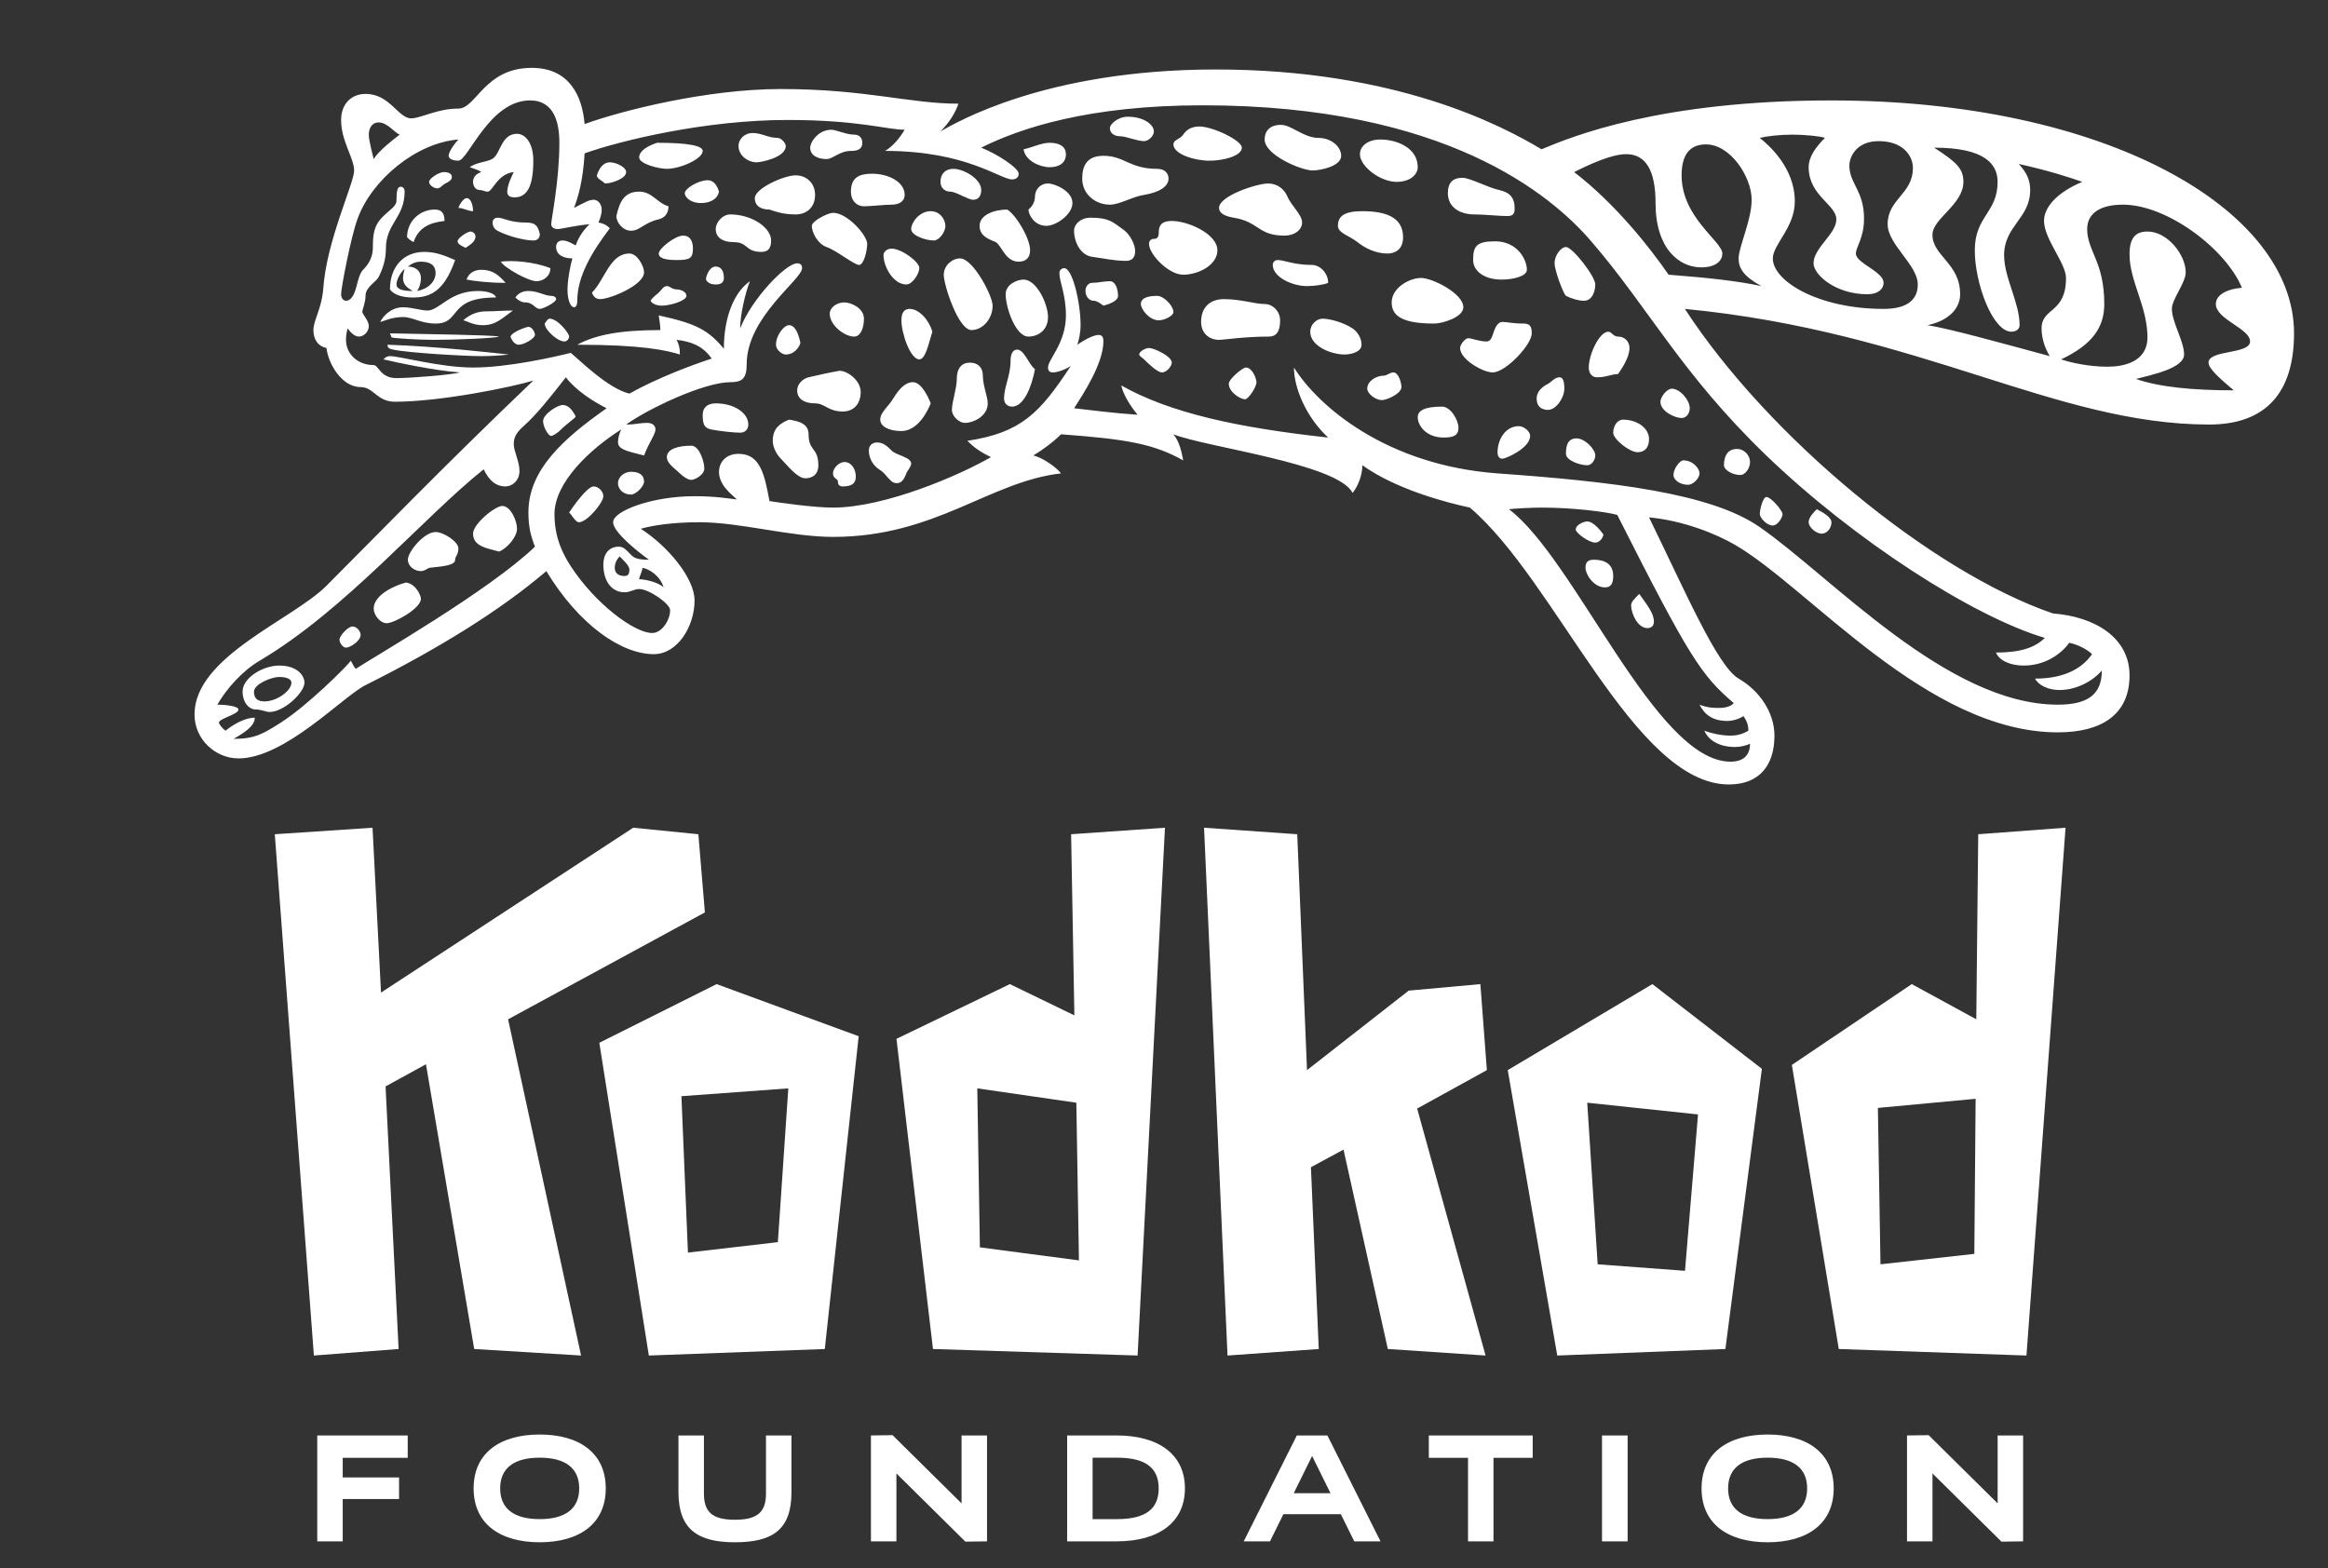 <?xml version="1.0" encoding="utf-8"?>
<!-- Generator: Adobe Illustrator 16.0.0, SVG Export Plug-In . SVG Version: 6.00 Build 0)  -->
<!DOCTYPE svg PUBLIC "-//W3C//DTD SVG 1.1//EN" "http://www.w3.org/Graphics/SVG/1.1/DTD/svg11.dtd">
<svg version="1.1" id="Layer_1" xmlns="http://www.w3.org/2000/svg" xmlns:xlink="http://www.w3.org/1999/xlink" x="0px" y="0px"
	 width="754px" height="508px" viewBox="0 0 754 508" enable-background="new 0 0 754 508" xml:space="preserve">
<rect x="0" y="0" width="754" height="508" fill="#333333" stroke="none"/>
<g>
	<defs>
		<rect id="SVGID_1_" x="-221" y="-107.89" width="1190.551" height="841.89"/>
	</defs>
	<clipPath id="SVGID_2_">
		<use xlink:href="#SVGID_1_"  overflow="visible"/>
	</clipPath>
	<path clip-path="url(#SVGID_2_)" fill="#FFFFFF" d="M647,464.96v22l-22.351-22.1l-7,0.1v34.301h8.25v-22l22.351,22.1l7-0.1V464.96
		H647z M559.706,482.11c0-6.5,4.399-9.95,12.8-9.95s12.8,3.45,12.8,9.95s-4.399,9.95-12.8,9.95S559.706,488.61,559.706,482.11
		 M551.105,482.11c0,11.5,8.601,17.45,21.4,17.45s21.4-5.95,21.4-17.45s-8.601-17.45-21.4-17.45S551.105,470.61,551.105,482.11
		 M518.86,499.261h8.301V464.96h-8.301V499.261z M496.417,464.96h-33.65v7.25h12.7v27.051h8.25V472.21h12.7V464.96z M419.021,483.66
		l5.95-12.05l5.95,12.05H419.021z M438.622,499.261h8.5l-17.2-34.301h-9.9l-17.199,34.301h8.5l4.35-8.801h18.6L438.622,499.261z
		 M361.827,492.061h-7.95v-19.9h7.95c9.4,0,13.45,3.45,13.45,9.95S371.227,492.061,361.827,492.061 M361.677,464.96h-16.05v34.301
		h16.05c13.6,0,22.1-6.15,22.1-17.15S375.276,464.96,361.677,464.96 M311.433,464.96v22l-22.35-22.1l-7,0.1v34.301h8.25v-22
		l22.35,22.1l7-0.1V464.96H311.433z M227.989,464.96h-8.25v18.301c0,12,6.1,16.3,18.3,16.3c12.25,0,18.3-4.15,18.3-16.15v-18.45
		h-8.25v18.801c0,6.1-2.85,8.5-10.05,8.5c-7.2,0-10.05-2.4-10.05-8.5V464.96z M161.994,482.11c0-6.5,4.401-9.95,12.801-9.95
		s12.799,3.45,12.799,9.95s-4.399,9.95-12.799,9.95S161.994,488.61,161.994,482.11 M153.395,482.11c0,11.5,8.599,17.45,21.4,17.45
		c12.799,0,21.4-5.95,21.4-17.45s-8.601-17.45-21.4-17.45C161.994,464.66,153.395,470.61,153.395,482.11 M132.05,472.21v-7.25h-29.3
		v34.301H111v-13.7h18.25v-7H111v-6.351H132.05z"/>
</g>
<path fill="#FFFFFF" d="M545.739,411.633l-28.282-2.11l-3.377-52.344l35.88,3.799L545.739,411.633z M609.059,409.522l-0.845-50.655
	l31.659-2.955l-0.422,50.233L609.059,409.522z M317.369,404.034l-0.844-51.499l32.082,4.644l0.844,51.077L317.369,404.034z
	 M251.94,402.347l-29.127,3.377l-2.11-50.655l34.614-2.533L251.94,402.347z M488.33,346.625l16.041,92.446l54.454-2.111
	l11.82-90.757l-35.459-27.438L488.33,346.625z M194.109,337.762l16.041,101.31l56.987-2.111l10.975-101.31L232.1,318.766
	L194.109,337.762z M640.717,270.22l-0.633,59.942l-20.895-11.396l-38.836,26.172l15.196,92.022l60.786,2.111L669,268.11
	L640.717,270.22z M479.466,318.766l-23.217,2.11l-32.926,25.749l-3.166-76.405l-30.182-2.11l7.598,170.961l29.549-2.111
	l-2.533-58.887l10.554-5.698l14.353,64.585l31.659,2.111l-22.162-79.993l22.584-12.453L479.466,318.766z M347.973,328.896
	l-20.895-10.131l-36.725,17.729l11.82,100.466l66.274,2.111l8.864-170.961l-30.394,2.11L347.973,328.896z M228.301,295.548
	l-2.111-25.328l-21.106-2.11l-81.681,53.399l-2.744-53.399L89,270.22l12.663,168.851l27.439-2.111l-4.222-85.058l13.086-7.176
	l15.619,92.233l34.614,2.111L164.56,330.162L228.301,295.548z"/>
<g>
	<defs>
		<rect id="SVGID_3_" x="-221" y="-107.89" width="1190.551" height="841.89"/>
	</defs>
	<clipPath id="SVGID_4_">
		<use xlink:href="#SVGID_3_"  overflow="visible"/>
	</clipPath>
	<path clip-path="url(#SVGID_4_)" fill="#FFFFFF" d="M572.077,147.534c28.486,27.432,66.998,52.227,90.209,59.085
		c-3.165,3.165-7.913,4.748-15.826,4.748c1.055,2.637,4.748,4.22,8.968,4.22c6.858,0,12.134-3.693,14.771-7.386
		c2.638,0.528,5.803,2.111,7.386,3.693c-3.693,5.276-10.023,7.913-18.464,7.913c1.055,2.111,4.22,3.693,7.913,3.693
		c5.803,0,11.079-3.165,13.716-6.33c0,7.913-4.748,11.078-14.243,11.078c-35.873,0-73.328-41.412-96.54-57.502
		c-15.826-11.078-48.006-14.771-84.934-17.409c-35.873-2.637-58.03-21.629-65.943-34.29c0,6.331,3.693,15.826,11.078,22.684
		c-29.014-3.165-51.171-7.913-66.997-16.881c0.527,2.638,2.638,6.331,5.275,9.496c-7.913-0.528-15.826-1.583-20.574-2.11
		c2.902-4.484,9.496-14.508,9.496-21.63c0-1.582-0.528-2.11-1.583-2.11c-1.055,0-3.429,0.792-6.858,3.166
		c0.528-1.583,1.055-3.957,1.055-6.331c0-7.386-2.637-18.464-5.275-18.464c-0.791,0-1.583,0.528-1.583,1.583
		c0,2.901,2.11,6.858,2.11,13.716c0,8.968-5.802,14.243-5.802,16.881c0,1.055,0.527,1.583,1.582,1.583
		c1.847,0,4.748-1.319,5.803-2.11c-10.023,15.298-16.09,21.629-33.499,24.266c1.583,1.583,3.693,3.429,7.65,5.276
		c-10.024,5.803-34.291,16.354-51.172,16.354c-6.33,0-17.145-1.583-20.574-2.111c-1.583-8.44-2.901-15.298-10.023-15.298
		c-4.484,0-6.331,3.165-6.331,5.803c0,4.484,4.221,7.385,5.803,8.968c-2.374-0.264-6.858-1.055-13.716-1.055
		c-13.716,0-26.377,4.748-26.377,8.44c0,3.166,7.913,9.496,11.606,12.134c-3.693,0-4.748-0.528-5.803-1.583
		c-1.583-1.582-2.374-2.637-3.957-2.637c-3.428,0-5.011,2.637-5.011,5.803c0,5.275,2.638,8.968,6.858,8.968
		c1.846,0,3.165-1.055,4.748-1.055c3.165,0,10.023,4.748,10.023,6.858c0,3.165-2.638,7.385-5.803,7.385
		c-5.803,0-18.464-9.495-26.377-21.629c-2.374-3.693-5.275-8.968-5.275-16.881c0-10.287,11.606-21.102,21.629-27.432
		c-0.792,1.582-1.055,3.165-1.055,4.22c0,2.638,4.748,3.165,8.44,4.22c1.583-4.22,3.693-6.858,3.693-8.44
		c0-1.319-1.055-2.11-2.637-2.11c-2.638,0-3.693,0.527-6.859,0.527c7.386-5.275,25.322-13.716,33.763-13.716
		c3.693,0,5.275-1.055,5.275-5.803c0-15.299,17.937-27.432,17.937-31.125c0-1.055-0.528-1.582-1.583-1.582
		c-3.693,0-14.771,11.605-18.464,21.101c0-4.22,1.583-11.342,3.166-15.299c-5.276,3.693-8.441,11.87-8.441,21.893
		c-5.012-6.066-8.968-8.177-21.102-10.814c0.264,1.846,0.528,3.165,0.528,4.748c-13.189,0-21.102,1.582-26.905,4.748
		c21.102,0,29.015,1.846,33.235,3.165c0-2.11-0.263-3.165-1.055-4.748c4.484,0.527,8.441,1.846,11.342,6.067
		c-6.33,2.11-17.145,6.066-26.64,11.342c-6.858-1.583-16.09-10.815-18.992-13.189c-5.275,1.319-20.31,4.748-31.652,4.748
		c-10.551,0-23.74-3.693-26.905-3.693c-1.055,0-1.583,0.528-2.11,1.055c4.484,1.055,16.881,3.693,24.794,4.221
		c-2.637,0.791-16.09,1.846-20.574,1.846c-5.275,0-5.803-4.22-7.385-4.22c-5.276,0-8.969-3.693-8.969-8.177
		c0-1.583,0.264-2.638,0.528-3.693c0.791,1.055,2.11,2.638,3.693,2.638c1.319,0,3.165-1.319,3.165-3.429
		c0-1.583-1.583-3.165-2.11-4.484c0-0.792,1.055-3.166,1.055-5.276c0-2.901,3.429-4.484,4.22-6.066
		c1.319-2.638,2.374-5.54,2.374-9.232c0-8.177,6.067-10.024,6.067-18.464c0-1.055-0.528-1.583-1.319-1.583
		c-1.055,0-1.319,1.583-1.319,4.484c0,1.847-2.11,2.902-4.484,5.276c-2.901,2.901-3.165,5.803-3.165,10.023
		c0,2.901-1.319,5.275-3.165,7.122c-1.583,1.582-1.847,5.275-2.902,7.649c-0.791,1.846-1.846,2.374-2.638,2.374
		c-0.791,0-1.582-0.791-1.582-2.11c0-2.11,3.165-18.464,5.275-24.267c4.484-12.661,18.992-24.795,32.708-25.85
		c-1.055,1.055-3.165,3.957-3.165,5.276c0,0.791,1.055,1.582,3.165,1.582c3.165,0,10.023-19.519,23.211-19.519
		c7.914,0,9.496,7.386,9.496,13.716c0,12.398-2.637,24.795-2.637,26.378c0,1.055,1.055,1.582,2.11,1.582
		c1.055,0,5.011-1.055,10.287-1.582c-2.638,2.637-3.693,4.747-4.484,6.858c-1.055-0.528-2.638-1.583-4.221-1.583
		c-1.055,0-2.11,0.528-2.11,2.11c0,2.374,2.11,3.693,5.276,3.693c-0.528,1.583-1.583,6.858-1.583,10.023
		c0,3.693,1.055,5.803,2.11,5.803c0.528,0,1.055-0.527,1.055-2.11c0-7.913,4.748-15.826,10.551-23.476
		c-0.791-0.791-1.846-1.582-3.693-1.846c0.528-1.319,1.055-2.638,1.055-4.22c0-1.583-1.055-3.166-2.637-3.166
		c-1.583,0-3.166,1.056-6.331,2.638c1.319-3.429,2.902-8.704,3.429-17.672c11.87-4.221,39.302-10.815,65.679-10.815
		c23.212,0,32.18,3.165,37.983,3.165c-1.583,2.638-3.693,5.276-6.331,6.858c26.377,0,37.192,9.232,41.149,9.232
		c1.055,0,2.11-0.527,2.11-1.846c0-1.847-6.858-6.331-12.134-8.441c12.661-6.33,34.818-13.716,71.746-13.716
		c78.603,0,112.894,29.015,125.818,44.05C533.83,99.528,544.645,121.157,572.077,147.534 M593.179,32.53
		c-55.392,0-83.879,11.606-93.903,15.827c-13.188-7.913-47.478-25.85-105.508-25.85c-55.392,0-84.406,17.409-89.154,20.047
		c2.637-2.638,4.748-5.803,5.803-8.968c-15.827,0-30.07-4.748-57.502-4.748c-24.267,0-51.963,7.121-63.569,11.342
		c-0.791-9.232-5.011-18.2-17.145-18.2c-15.299,0-17.936,13.188-23.739,13.188c-6.858,0-12.134,3.165-15.299,3.165
		c-4.22,0-6.858-7.913-14.771-7.913c-4.748,0-7.913,3.429-7.913,8.441c0,6.858,4.22,12.397,4.22,16.354
		c0,4.22-8.968,22.684-10.023,38.51c-0.528,6.331-3.165,10.023-3.165,13.189c0,3.165,1.582,5.275,4.22,5.803
		c0.527,4.747,4.748,12.661,11.078,12.661c4.221,0,5.276,4.748,11.079,4.748c14.771,0,37.983-4.748,44.841-6.859
		c-30.334,29.015-50.644,50.117-66.998,66.471C94.653,200.816,63,212.686,63,231.413c0,8.177,6.858,14.244,14.244,14.244
		c15.035,0,33.762-20.047,41.148-23.739c24.267-12.134,44.05-24.531,58.557-36.928c10.551,17.409,24.267,26.904,34.818,26.904
		c7.649,0,13.188-8.968,13.188-17.409c0-7.121-8.44-17.408-17.409-23.211c3.693-1.055,10.024-2.111,18.992-2.111
		c13.188,0,29.542,4.748,43.258,4.748c33.235,0,50.644-17.936,73.856-20.574c-1.583-2.11-6.331-5.275-8.968-5.803
		c2.637-1.582,6.33-4.22,8.968-6.858c21.629,1.583,30.07,3.166,39.565,8.441c-0.527-2.638-1.055-5.803-3.165-8.441
		c10.551,4.221,53.282,9.496,58.03,18.992c2.109-2.638,3.165-6.331,3.165-8.968c11.078,7.913,27.432,12.133,34.816,13.716
		c27.96,23.739,53.282,89.682,83.88,89.682c10.023,0,14.771-6.331,14.771-15.827c0-7.385-4.748-14.507-11.606-18.464
		c-6.857-3.956-17.408-28.487-29.015-52.226c11.078,1.055,21.629,5.275,27.96,8.968c24.003,13.98,62.249,60.667,104.453,60.667
		c14.243,0,23.212-5.803,23.212-18.464c0-12.133-11.079-18.991-24.795-20.046c-39.302-13.452-92.319-57.238-119.224-98.65
		c76.492,7.385,119.752,37.455,169.867,37.455c18.465,0,27.433-10.551,27.433-29.542C743,67.612,681.805,32.53,593.179,32.53
		 M610.06,100.056c-21.102,0-35.873-8.969-35.873-16.354c0-4.484,7.122-10.023,7.122-18.464c0-11.078-8.704-18.464-11.342-20.574
		c2.11-0.528,6.33-1.055,10.551-1.055s9.232,0.527,10.55,1.055c-2.9,2.901-5.274,6.067-5.274,9.496
		c0,9.232,8.968,12.133,8.968,16.881s-7.385,9.232-7.385,14.244c0,3.692,7.121,10.023,17.408,10.023
		c3.692,0,5.275-1.847,5.275-3.693c0-3.693-8.968-6.33-8.968-9.496c0-2.11,2.637-5.011,2.637-11.342
		c0-8.968-4.748-11.342-4.748-17.145c0-2.638,2.111-7.913,9.496-7.913c7.913,0,11.079,4.748,11.079,8.704
		c0,8.441-8.177,10.024-8.177,18.201c0,6.594,9.759,13.188,9.759,19.519C621.138,96.89,617.973,100.056,610.06,100.056
		 M669.144,90.032c0,11.606-7.913,9.496-7.913,16.354c0,3.165,1.056,6.331,2.639,8.968c-15.562-4.22-32.707-8.968-39.566-10.023
		c7.386-1.583,10.551-5.803,10.551-10.023c0-10.023-8.968-12.397-8.968-19.255c0-5.276,10.023-9.76,10.023-17.146
		c0-4.22-2.11-6.33-9.495-11.078c16.353,0,20.574,5.276,20.574,11.078c0,10.024-7.387,11.079-7.387,22.157
		c0,10.815,5.803,26.377,11.87,26.377c1.055,0,2.638-0.527,2.638-2.11c0-7.386-5.012-15.299-5.012-22.684
		c0-9.496,8.441-11.87,8.441-21.102c0-3.165-1.057-5.539-3.693-8.44c9.495,2.11,16.881,4.484,20.574,5.802
		c-8.177,3.43-12.397,8.177-12.397,12.662C662.022,77.371,669.144,85.285,669.144,90.032 M728.757,110.606
		c0,4.221-13.453,2.638-13.453,6.858c0,2.111,4.484,5.803,8.177,8.969c-13.188,0-24.267-1.055-31.651-3.693
		c5.011-1.319,15.562-3.429,15.562-7.913c0-4.221-3.956-10.551-3.956-14.771c0-3.166,4.484-8.441,4.484-11.87
		c0-5.539-5.803-13.189-12.397-13.189c-3.692,0-5.803,1.847-5.803,7.386c0,8.704,5.803,16.881,5.803,26.905
		c0,7.913-7.649,9.495-12.925,9.495c-6.067,0-11.87-1.319-15.035-2.374c10.023-4.747,13.98-10.287,13.98-17.936
		c0-13.716-5.54-17.145-5.54-24.267c0-4.748,3.692-7.913,11.605-7.913c14.244,0,33.235,14.244,38.512,26.905
		c-5.539,0.527-8.441,2.637-8.441,5.275C717.678,103.485,728.757,106.386,728.757,110.606 M570.494,92.67
		c-7.386-1.583-16.354-2.638-30.07-3.693c-5.802-8.44-17.145-22.948-30.597-33.235c5.275-2.637,12.134-5.803,16.881-5.803
		c6.331,0,9.496,5.276,9.496,15.827c0,14.771,7.649,20.837,14.771,20.837c4.748,0,6.858-2.11,6.858-4.484
		c0-3.956-13.188-11.606-13.188-25.322c0-7.913,3.693-10.023,7.913-10.023c7.913,0,14.771,10.551,14.771,17.936
		c0,6.595-4.221,15.299-4.221,18.992C563.108,86.867,564.69,89.505,570.494,92.67 M512.992,97.418c2.901,0,3.692-3.429,3.692-5.275
		c0-2.638-7.385-12.134-9.496-12.134c-1.582,0-3.691,2.638-3.691,5.276c0,2.11,2.637,9.495,3.691,10.55
		C508.771,96.627,511.146,97.418,512.992,97.418 M590.013,172.856c1.583,0,3.166-1.582,3.166-3.693c0-1.582-2.638-3.165-4.748-4.22
		c-1.055,1.055-2.638,2.638-2.638,4.22C585.793,170.746,588.167,172.856,590.013,172.856 M488.198,69.986
		c1.846,0,2.374-0.791,2.374-2.374c0-3.693-1.584-5.275-5.013-6.067c-3.692-0.791-9.496-3.956-11.869-3.956
		c-3.166,0-4.748,1.582-4.748,5.011c0,4.221,3.43,6.858,8.704,6.858C480.549,69.458,485.824,69.986,488.198,69.986 M563.636,153.865
		c1.583,0,3.166-2.11,3.166-4.221c0-2.11-1.847-4.22-4.221-4.22c-2.901,0-4.221,2.11-4.221,5.276
		C558.36,152.282,561.262,153.865,563.636,153.865 M544.645,135.401c1.582,0,2.639-1.583,2.639-3.165
		c0-2.638-3.166-6.331-5.804-6.331c-1.583,0-3.692,2.638-3.692,4.221C537.787,133.291,542.535,135.401,544.645,135.401
		 M574.187,170.219c1.583,0,3.165-2.638,3.165-3.693c0-1.055-3.691-5.539-5.274-5.539c-1.056,0-2.11,3.956-2.11,5.539
		C569.967,167.581,572.077,170.219,574.187,170.219 M517.213,122.212c3.165,0,4.748-1.055,6.857-1.055
		c1.056-1.582,3.693-5.275,3.693-8.44c0-2.111-1.583-3.693-3.693-3.693c-1.582,0-2.109-1.583-3.164-1.583
		c-2.902,0-6.331,7.386-6.331,11.606C514.575,120.894,515.63,122.212,517.213,122.212 M486.352,90.56
		c3.692,0,8.176-1.055,8.176-3.165c0-3.429-3.164-9.232-10.286-9.232c-6.066,0-7.121,1.582-7.121,6.066
		C477.12,87.658,480.549,90.56,486.352,90.56 M452.325,58.907c4.748,0,6.857-2.637,6.857-4.747c0-6.331-6.857-8.969-12.133-8.969
		c-3.957,0-6.594,2.111-6.594,4.748C440.456,53.896,447.05,58.907,452.325,58.907 M546.755,157.03c1.583,0,3.693-2.11,3.693-3.693
		c0-1.582-2.11-4.22-5.276-4.22c-1.055,0-3.165,2.638-3.165,4.748C542.007,155.447,544.117,157.03,546.755,157.03 M530.4,146.479
		c2.374,0,3.693-1.582,3.693-4.22c0-3.693-3.957-6.331-8.441-6.331c-1.846,0-3.164,2.111-3.164,4.221S527.764,146.479,530.4,146.479
		 M501.387,132.763c2.637,0,5.275-3.956,5.275-6.858c0-2.638-0.528-3.693-1.583-3.693c-1.582,0-2.638,1.583-3.692,2.111
		c-2.111,1.055-3.693,2.637-3.693,4.747C497.693,131.708,499.275,132.763,501.387,132.763 M425.157,55.215
		c2.374,0,9.231-1.319,9.231-4.748c0-2.902-3.165-5.803-7.386-5.803c-4.748,0-8.704-4.22-12.133-4.22
		c-3.693,0-5.276,2.11-5.276,4.747C409.594,50.203,421.464,55.215,425.157,55.215 M483.45,120.63c4.22,0,12.66-8.968,12.66-12.661
		c0-2.11-0.526-3.166-2.638-3.166c-3.691,0-5.274-0.527-6.857-0.527c-1.847,0-2.638,2.638-3.165,4.22
		c-0.527,1.583-1.056,2.11-2.11,2.11c-2.11,0-4.748-1.055-5.803-1.055c-1.056,0-2.639,2.111-2.639,3.166
		C472.898,116.409,480.285,120.63,483.45,120.63 M449.424,82.119c2.11,0,5.011-1.055,5.011-5.275c0-6.594-5.803-8.441-13.188-8.441
		c-5.804,0-7.913,1.583-7.913,4.748c0,2.374,3.692,3.165,6.33,5.276C442.302,80.537,445.73,82.119,449.424,82.119 M514.048,150.7
		c1.582,0,2.637-1.847,2.637-3.166c0-2.11-3.429-5.539-6.066-5.539c-3.165,0-3.43,2.902-3.43,5.012
		C507.188,149.117,511.673,150.7,514.048,150.7 M464.459,104.803c2.9,0,9.495-2.11,9.495-5.275c0-4.484-10.023-9.496-13.716-9.496
		s-9.495,3.166-9.495,7.913C450.743,102.166,453.908,104.803,464.459,104.803 M486.615,148.589c1.055,0,8.969-3.429,8.969-7.385
		c0-1.583-2.111-3.165-3.693-3.165c-4.221,0-6.857,4.22-6.857,8.44C485.033,147.798,485.56,148.589,486.615,148.589 M391.658,52.049
		c4.748,0,10.551-1.582,10.551-4.22c0-2.374-9.496-6.858-13.716-6.858c-2.639,0-4.222,1.055-5.276,2.638
		c-1.055,1.582-3.165,1.582-3.165,3.165C380.052,49.939,386.91,52.049,391.658,52.049 M516.685,175.758
		c1.056,0,2.374-1.055,2.639-2.638c-0.791-1.055-3.165-4.22-5.275-4.22c-1.056,0-3.693,1.055-3.693,2.637
		C510.354,172.593,514.575,175.758,516.685,175.758 M415.925,76.316c3.693,0,5.803-2.11,5.803-4.22c0-2.638-3.429-5.275-4.748-8.441
		c-1.055-2.374-3.165-4.22-6.331-4.22c-3.429,0-15.825,3.957-15.825,7.913c0,1.583,1.583,2.638,4.747,3.165
		C407.748,71.832,407.483,76.316,415.925,76.316 M533.565,203.454c1.057,0,2.111-0.528,2.111-2.11c0-2.638-2.111-5.276-4.748-8.969
		c-1.583,1.583-2.638,2.638-2.638,3.693C528.291,198.706,530.4,203.454,533.565,203.454 M423.31,92.67
		c2.639,0,5.804-0.527,6.858-1.055c0-3.165-2.637-5.803-5.275-5.803c-5.803,0-8.968-1.583-11.078-1.583
		c-0.792,0-1.583,0.528-1.583,1.583C412.231,89.769,418.562,92.67,423.31,92.67 M519.85,190.265c2.111,0,2.639-1.582,2.639-3.693
		c0-4.22-3.165-5.275-6.33-5.275c-2.11,0-2.639,1.055-2.639,2.638C513.52,186.045,516.158,190.265,519.85,190.265 M467.624,141.731
		c3.692,0,4.748-1.055,4.748-3.165c0-2.638-2.639-6.858-5.276-6.858c-5.803,0-7.913,1.319-7.913,3.429
		C459.183,137.775,461.82,141.731,467.624,141.731 M370.556,45.719c1.319,0,3.166-1.583,3.166-3.165c0-2.11-3.166-4.748-8.441-4.748
		c-3.165,0-5.803,2.374-5.803,3.693c0,1.582,1.319,2.637,3.429,2.637C364.49,44.136,368.446,45.719,370.556,45.719 M435.443,114.827
		c2.11,0,5.539-0.792,5.539-3.165c0-2.111-1.318-4.221-2.9-5.276c-3.166-2.11-7.65-3.165-9.76-3.165
		c-1.847,0-3.956,1.846-3.956,4.22C424.366,112.189,431.224,114.827,435.443,114.827 M447.577,129.598
		c1.583,0,6.331-2.11,6.331-4.22c0-1.055-0.792-4.748-2.639-4.748c-1.055,0-2.109,1.055-3.165,1.055
		c-2.109,0-5.275,1.582-5.275,4.22C442.829,127.488,445.467,129.598,447.577,129.598 M560.471,246.712
		c-24.267,0-50.116-65.415-71.746-81.769c2.111-0.264,7.386-0.527,10.551-0.527c10.024,0,20.838,1.319,24.531,2.374
		c23.212,45.896,27.168,51.962,37.719,60.931c-0.791,1.055-2.638,1.582-4.748,1.582c-1.582,0-3.692,0-6.329-1.055
		c1.581,3.165,4.22,5.275,8.968,5.275c1.583,0,3.692-0.527,5.274-1.582c1.056,1.582,1.583,2.901,1.583,4.748
		c-1.055,0.527-2.638,1.582-5.803,1.582s-6.33-0.791-8.441-1.582c1.056,2.637,4.222,5.275,10.024,5.275
		c1.582,0,3.692-0.527,4.748-1.055C566.802,244.602,564.69,246.712,560.471,246.712 M359.478,66.293
		c3.165,0,7.386-2.638,11.078-3.165c4.748-0.791,7.914-2.638,7.914-5.276c0-1.582-1.056-3.165-3.693-3.165
		c-8.968,0-10.551-4.22-17.409-4.22c-5.276,0-6.858,3.165-6.858,7.385C350.51,62.864,354.73,66.293,359.478,66.293 M383.217,88.977
		c5.012,0,11.079-3.165,11.079-7.913c0-5.275-9.496-9.495-14.771-9.495c-3.429,0-4.221,1.582-4.221,3.692
		c0,1.583-0.527,2.11-1.582,2.11s-1.583,0.792-1.583,1.583C372.139,82.383,378.47,88.977,383.217,88.977 M394.823,110.079
		c1.583,0,8.177-1.055,16.09-1.055c2.638,0,3.692-1.847,3.692-5.276c0-2.901-2.374-5.275-5.012-5.275
		c-3.165,0-7.648-1.583-13.188-1.583c-4.484,0-7.387,2.638-7.387,7.386C389.02,107.969,391.658,110.079,394.823,110.079
		 M339.959,54.16c2.638,0,5.275-1.055,5.275-4.221c0-2.11-1.582-3.693-5.275-3.693c-2.638,0-5.803,1.583-8.441,2.111
		C332.046,52.049,336.794,54.16,339.959,54.16 M364.753,84.493c1.583,0,2.902-0.791,2.902-3.165c0-2.11-1.583-5.275-3.693-6.858
		c-3.693-2.638-4.748-3.957-10.814-3.957c-3.166,0-5.276,2.111-5.276,4.221c0,3.693,2.11,7.913,5.803,8.44
		C357.632,83.702,360.797,84.493,364.753,84.493 M403.264,129.334c1.055,0,3.693-3.956,3.693-5.539c0-1.055-1.319-4.748-3.43-4.748
		c-1.055,0-5.539,3.693-5.539,5.276C397.988,126.96,401.681,129.334,403.264,129.334 M375.304,103.748
		c2.11,0,4.748-1.582,4.748-2.637c0-2.11-3.165-5.276-5.275-5.276c-2.638,0-5.275,0.528-5.275,2.638
		C369.501,100.056,372.139,103.748,375.304,103.748 M338.904,73.151c3.165,0,8.441-3.693,8.441-7.385
		c0-3.957-5.803-6.331-7.913-6.331c-2.638,0-4.221,2.11-4.221,4.22c0,1.583-0.791,3.166-2.11,4.221
		C333.101,69.458,334.947,73.151,338.904,73.151 M357.368,99.001c2.11-0.528,4.748-1.583,4.748-3.166
		c0-2.11-0.792-4.748-2.638-4.748c-2.11,0-3.693,0.528-5.803,0.528c-1.055,0-2.11,1.055-2.11,2.638c0,1.582,1.055,3.165,2.638,3.165
		C355.258,97.418,356.313,98.209,357.368,99.001 M376.358,120.63c1.583,0,3.166-2.11,3.166-3.166c0-2.11-5.803-4.747-7.386-4.747
		c-1.055,0-3.165,1.055-3.165,2.11c0,0.527,1.055,1.055,1.582,1.582C371.611,117.464,374.776,120.63,376.358,120.63 M315.165,64.71
		c1.582,0,2.637-1.055,2.637-3.165c0-3.693-5.803-6.858-8.968-6.858c-2.638,0-4.22,1.583-4.22,4.22c0,2.111,1.582,3.166,3.165,3.166
		C309.625,62.073,313.582,64.71,315.165,64.71 M329.936,84.757c2.638,0,3.693-1.583,3.693-3.693c0-3.693-4.221-11.078-7.386-13.188
		c-3.957,0-8.968,1.582-8.968,5.275c0,3.165,2.638,4.22,5.275,5.276C324.66,80.009,325.715,84.757,329.936,84.757 M333.101,109.024
		c3.165,0,6.331-2.11,6.331-6.331c0-4.22-3.693-12.133-7.914-12.133c-2.11,0-5.803,1.583-5.803,4.748
		C325.715,99.528,328.881,109.024,333.101,109.024 M302.504,77.899c1.582,0,3.692-2.638,3.692-4.748
		c0-1.846-1.582-4.748-4.747-4.748c-3.693,0-6.331,3.693-6.331,5.803S299.866,77.899,302.504,77.899 M279.819,66.821
		c2.111,0,6.595-0.528,8.969-0.528c2.374,0,4.22-1.055,4.22-3.165c0-4.221-5.276-6.858-10.551-6.858
		c-3.956,0-6.858,1.055-6.858,5.803C275.599,64.974,277.445,66.821,279.819,66.821 M267.686,51.522c2.11,0,4.22-2.638,7.913-2.638
		c2.11,0,3.693-0.527,3.693-2.638c0-1.055-0.528-2.637-2.638-2.637c-2.638,0-5.803-1.583-7.385-1.583
		c-4.221,0-6.858,3.957-6.858,5.803C262.411,50.467,265.048,51.522,267.686,51.522 M314.637,106.914
		c3.693,0,6.858-3.693,6.858-7.913c0-3.166-6.33-15.299-10.551-15.299c-2.637,0-5.275,2.374-5.275,5.275
		C305.669,92.406,310.417,106.914,314.637,106.914 M327.826,131.708c3.692,0,6.33-6.33,7.385-12.133
		c-2.11-1.583-3.429-6.331-5.803-6.331c-1.582,0-2.11,1.847-2.11,3.693c0,4.748-2.11,8.441-2.11,12.133
		C325.188,130.653,326.243,131.708,327.826,131.708 M293.535,92.143c2.111,0,4.221-3.693,4.221-5.276c0-2.11-5.803-6.33-8.968-6.33
		c-1.583,0-2.638,1.055-2.638,2.11C286.15,86.34,289.315,92.143,293.535,92.143 M278.237,85.812c1.582,0,2.637-4.748,2.637-6.858
		c0-2.638-6.33-10.023-11.078-10.023c-1.582,0-6.858,2.638-6.858,4.22c0,2.11,1.846,5.803,4.748,6.858
		C270.851,81.064,276.654,85.812,278.237,85.812 M257.663,69.458c3.956,0,6.33-2.637,6.33-6.33c0-3.693-2.637-6.331-6.33-6.331
		c-3.693,0-13.189,4.221-13.189,7.386c0,2.638,2.11,3.693,4.748,3.693C250.805,68.403,253.442,69.458,257.663,69.458
		 M245.002,52.577c1.582,0,9.495-1.583,9.495-5.275c0-1.056-1.582-2.638-2.637-2.638c-3.166,0-5.012-1.583-8.177-1.583
		c-2.374,0-4.484,1.847-4.484,4.221C239.199,50.467,242.364,52.577,245.002,52.577 M297.756,116.409c2.11,0,3.165-5.803,4.22-8.968
		c-1.055-3.693-4.22-7.385-7.386-7.385c-1.582,0-2.637,1.055-2.637,3.692C291.953,107.969,294.854,116.409,297.756,116.409
		 M312.527,136.984c2.638,0,7.386-2.111,7.386-6.331c0-2.11-1.583-5.803-1.583-8.968c0-2.638-1.583-4.221-4.22-4.221
		c-2.638,0-4.221,1.847-4.221,5.276c0,3.165-1.582,7.386-1.582,10.023C308.307,134.873,310.681,136.984,312.527,136.984
		 M276.654,109.024c2.11,0,3.165-2.902,3.165-5.803c0-3.429-4.22-5.276-6.33-5.276c-2.374,0-4.748,1.583-4.748,3.693
		C268.741,105.331,273.489,109.024,276.654,109.024 M215.987,54.687c4.22,0,11.606-3.165,11.606-5.803
		c0-1.582-4.22-2.638-14.771-2.638c-3.165,1.056-5.803,2.638-5.803,4.748C207.019,53.105,213.349,54.687,215.987,54.687
		 M227.065,65.766c2.638,0,5.276-1.056,5.803-3.693c-0.791-2.638-2.11-3.693-3.693-3.693c-2.901,0-7.385,2.638-7.385,4.22
		C221.79,63.655,223.373,65.766,227.065,65.766 M246.584,81.592c2.11,0,3.166-1.055,3.166-3.693c0-4.22-6.331-8.441-13.189-8.441
		c-2.638,0-4.748,2.638-4.748,4.748c0,2.638,2.11,4.221,5.803,4.221C242.364,78.427,241.309,81.592,246.584,81.592 M291.953,139.621
		c5.275,0,8.44-6.33,9.496-8.968c-1.056-2.638-3.166-6.858-5.803-6.858c-2.638,0-4.748,2.638-6.331,5.275
		c-1.583,2.638-4.22,4.484-4.22,6.858C285.095,138.039,287.732,139.621,291.953,139.621 M254.497,114.827
		c2.638,0,4.221-2.11,4.748-3.693c-0.527-2.638-1.582-5.803-3.692-5.803c-1.583,0-4.221,3.165-4.221,6.331
		C251.332,113.244,253.179,114.827,254.497,114.827 M231.813,92.143c1.583,0,2.638-0.528,2.638-2.111
		c0-2.11-0.791-3.692-2.638-3.692c-2.11,0-3.165,3.165-3.165,4.22C229.175,91.615,230.231,92.143,231.813,92.143 M272.961,133.291
		c3.693,0,5.803-2.638,5.803-6.331s-4.22-6.858-6.858-6.858c-3.165,0.528-6.594,1.319-10.023,2.11
		c-2.11,0.528-3.693,2.374-3.693,4.221c0,2.637,2.11,4.22,5.803,4.22C267.158,130.653,268.214,133.291,272.961,133.291
		 M195.94,59.435c2.111,0,6.858-1.583,6.858-3.693c0-1.582-3.165-3.165-5.275-3.165c-1.583,0-3.165,1.055-4.22,4.22
		C193.303,57.852,194.885,58.38,195.94,59.435 M204.381,74.734c2.902,0,4.22-2.638,8.968-3.693c2.11-0.528,3.166-2.11,3.166-4.22
		c-3.693-1.055-5.276-4.748-9.496-4.748c-4.748,0-6.331,3.165-7.386,7.913C199.633,72.096,201.743,74.734,204.381,74.734
		 M219.152,84.229c4.221,0,5.276-0.527,5.276-3.692c0-2.638-1.055-4.221-3.166-4.221c-2.637,0-7.913,4.221-7.913,5.803
		C213.349,83.438,214.932,84.229,219.152,84.229 M290.37,156.503c1.583,0,2.374-1.056,3.165-3.166
		c0.264-0.791,1.583-2.11,1.583-3.165c0-2.11-4.748-2.638-6.33-4.22c-1.319-1.319-2.638-2.638-4.748-2.638
		c-1.319,0-2.638,0.791-2.638,2.638c0,2.11,1.055,4.748,3.693,6.33C287.205,153.601,288.26,156.503,290.37,156.503 M214.404,99.001
		c2.638,0,7.913-1.583,7.913-3.166c0-1.582-2.373-2.11-3.165-2.11c-1.582,0-2.11-1.055-3.165-1.055s-1.583,1.055-2.638,2.11
		c-0.527,0.528-2.11,1.583-2.637,2.638C211.239,98.473,212.822,99.001,214.404,99.001 M272.961,157.558
		c2.638,0,4.221-0.792,4.221-3.166c0-2.637-1.583-4.748-3.693-4.748c-1.583,0-3.693,1.847-3.693,3.693
		c0,1.847,1.583,1.583,1.583,2.638S271.906,157.558,272.961,157.558 M260.828,154.92c2.11,0,4.22-1.055,4.22-4.22
		c0-5.803-3.165-4.485-3.165-10.024c0-3.165-2.638-4.22-6.33-4.748c-2.638,1.056-5.276,2.638-5.276,6.858
		c0,1.847,1.055,4.221,2.638,5.803C255.025,150.7,258.19,154.92,260.828,154.92 M194.358,96.89c3.165,0,14.243-4.484,14.243-8.704
		c0-1.846-2.11-6.067-4.747-6.067c-6.331,0-7.914,8.441-12.134,12.661C192.248,96.363,193.303,96.89,194.358,96.89 M166.662,63.919
		c3.693,0,6.067-2.901,6.067-11.87c0-5.803-2.638-8.704-5.276-8.704c-4.748,0-5.275,5.539-7.385,7.649
		c-1.583,1.583-5.54,1.319-7.913,3.166c1.582,0.527,3.165,1.055,3.692,1.582c-1.582,0.528-2.637,1.583-2.637,3.165
		c0,1.319,0.791,2.638,2.11,2.638c1.055,0,1.582,0.528,2.637,0.528c1.583,0,3.166-5.803,8.441-6.331
		c-0.527,1.055-2.11,4.221-2.11,6.331C164.288,63.392,165.079,63.919,166.662,63.919 M239.726,140.149
		c1.583,0,2.638-1.055,2.638-2.638c0-3.693-4.484-6.858-10.551-6.858c-2.638,0-4.22,1.319-4.22,3.693
		c0,3.165,0.527,4.22,2.638,4.748C232.868,139.621,237.616,140.149,239.726,140.149 M172.729,77.899c1.582,0,2.11-1.055,2.11-2.11
		c-0.528-2.11-1.055-3.693-4.221-3.693c-5.803,0-7.385-1.583-9.495-1.583c-0.792,0-1.583,0.528-1.583,1.583
		c0,1.055,0.528,2.11,1.583,2.638C164.552,76.58,170.091,77.899,172.729,77.899 M153.21,68.403c0-1.582-0.528-4.22-2.111-4.22
		c-0.791,0-2.11,1.583-2.637,3.165C150.044,67.348,151.627,68.403,153.21,68.403 M141.604,61.018c1.055,0,1.582-1.055,2.637-1.583
		c1.056-0.528,2.111-1.055,2.111-2.11c0-1.055-1.055-1.583-2.638-1.583s-4.748,2.11-4.748,3.165
		C138.966,59.963,140.549,61.018,141.604,61.018 M173.784,91.087c2.11,0,4.484-1.582,4.484-4.22
		c-5.276-2.11-12.397-2.638-16.09-2.11C163.497,86.867,171.146,91.087,173.784,91.087 M121.03,51.522
		c-0.264-1.319-1.583-5.803-1.583-7.913c0-2.11,1.055-3.957,3.165-3.957c2.902,0,5.276,3.429,6.858,3.957
		C127.36,45.191,122.612,48.884,121.03,51.522 M174.839,100.056c1.055,0,5.275-2.111,5.275-3.166c0-0.527-0.527-1.055-1.582-1.055
		c-2.111,0-4.221-1.582-7.386-1.582c-1.583,0-3.165,0.527-4.22,2.11c1.055,1.055,2.11,1.582,3.165,1.582
		C172.729,97.945,173.256,100.056,174.839,100.056 M182.752,110.606c1.055,0,1.583-1.055,1.583-1.582
		c0-1.055-3.693-5.803-6.331-5.803c-0.528,0-1.055,0.791-1.583,1.582C176.421,106.914,180.642,110.606,182.752,110.606
		 M150.836,80.273c1.055-0.791,3.165-1.846,3.165-3.693c0-1.055-1.055-1.583-1.583-1.583c-1.055,0-4.22,2.111-4.22,3.166
		C148.198,79.218,150.308,80.009,150.836,80.273 M223.9,155.447c1.055,0,4.22-1.582,4.22-3.692c0-2.111-1.582-7.386-4.22-7.386
		c-4.22,0-7.913,1.055-7.913,3.693c0,2.11,2.638,3.693,4.22,5.275C221.262,154.392,222.845,155.447,223.9,155.447 M163.76,91.615
		c-2.373-2.638-4.22-4.22-7.913-4.22c-1.846,0-3.956,0.791-4.748,3.165C154.001,91.087,158.221,91.615,163.76,91.615
		 M133.954,78.427c1.583-4.748,5.276-6.331,10.024-6.858c0-2.638-1.055-3.693-3.166-3.693c-4.748,0-8.968,3.693-8.968,8.968
		C132.372,77.371,132.899,77.899,133.954,78.427 M167.981,111.662c1.846,0,5.275-2.111,5.275-3.166c0-1.055-1.055-2.637-2.11-2.637
		c-0.528,0-5.275,1.582-5.803,3.165C165.871,110.606,166.926,111.662,167.981,111.662 M156.375,105.331
		c4.22,0,6.067-2.11,9.759-4.748c-2.901,0-5.803,0.264-8.704,0.264c-2.902,0-5.275,1.055-7.386,2.901
		C151.363,104.012,153.21,105.331,156.375,105.331 M204.381,160.195c1.583,0,4.22-2.637,4.22-4.22c0-2.11-1.582-3.165-4.22-3.165
		c-2.11,0-4.22,1.582-4.22,3.693C200.161,158.349,201.743,160.195,204.381,160.195 M135.009,94.253
		c0.528-0.528,1.319-2.11,1.319-4.221c0-2.11-1.582-3.692-4.22-3.692c1.319-1.055,2.638-1.583,4.22-1.583
		c2.902,0,4.748,1.055,4.748,3.693C141.076,91.351,138.439,93.725,135.009,94.253 M133.691,96.363
		c5.275,0,10.023-1.583,13.716-12.134c-3.693-1.582-6.331-2.637-10.024-2.637c-6.594,0-11.078,4.748-11.078,12.133
		C127.36,95.308,129.998,96.363,133.691,96.363 M178.532,141.204c0.527,0,2.11-1.055,2.637-1.583
		c2.638-2.637,5.276-4.22,5.276-4.748c-1.055-2.11-2.374-3.692-4.221-3.692c-1.582,0-6.33,2.901-6.33,5.275
		C175.894,138.039,177.476,141.204,178.532,141.204 M141.076,104.803c8.441,0,3.693-8.44,19.519-8.44c0-1.055-2.374-2.11-5.803-2.11
		c-9.232,0-12.397,6.33-16.353,6.33c-2.111,0-5.012-1.055-7.914-1.055c-3.692,0-6.33,2.638-7.385,4.748
		c1.319-0.264,3.693-1.583,7.385-1.583C133.691,102.693,136.328,104.803,141.076,104.803 M133.691,94.253
		c-3.166,0-5.276-0.528-5.276-2.11c0-1.583,1.319-3.957,2.638-5.012c-0.264,1.055-0.528,1.846-0.528,2.901
		C130.525,92.143,131.844,93.198,133.691,94.253 M140.549,110.079c7.121,0,19.782-0.528,21.101-1.055
		c-2.11-0.528-23.475-0.791-35.345-1.055l0.528,1.319C127.36,109.551,135.273,110.079,140.549,110.079 M155.847,115.354
		c3.693,0,6.858-0.263,8.968-0.527c-5.275-0.528-22.948-2.638-39.301-3.165c0,1.055,0.527,1.318,1.846,1.582
		C132.108,114.299,150.572,115.354,155.847,115.354 M187.5,169.163c2.637,0,7.913-6.33,7.913-8.44c0-1.583-1.583-3.165-3.165-3.165
		c-2.111,0-6.858,6.858-7.913,8.44C185.39,167.053,186.445,169.163,187.5,169.163 M214.932,190.265
		c-1.583-1.582-5.803-2.638-7.913-2.638c0-0.791,1.055-2.637,1.055-3.692C210.184,184.198,213.877,186.572,214.932,190.265
		 M202.271,186.572c-2.11,0-3.165-1.055-3.165-2.637c0-1.319,0.527-2.638,1.582-3.693c0.792,0.791,3.166,2.901,3.166,4.22
		C203.854,186.045,203.326,186.572,202.271,186.572 M161.65,178.659c2.638-1.055,5.803-4.748,5.803-7.385
		c0-2.638-2.11-7.386-4.748-7.386c-2.374,0-9.495,5.803-9.495,8.968C153.21,177.077,157.957,177.604,161.65,178.659 M136.328,184.99
		c1.055,0,2.111-0.792,2.638-1.055c4.748-0.528,8.441-0.792,8.441-2.638c0-1.055,1.055-1.583,1.055-3.693s-4.748-5.275-7.386-5.275
		c-3.693,0-8.968,6.33-8.968,8.968C132.108,183.407,134.218,184.99,136.328,184.99 M75.661,239.326
		c3.693-2.11,6.858-4.22,6.858-6.858c-3.165,0-6.858,2.111-9.496,4.221c-1.055-0.792-2.11-2.11-2.11-2.638
		c0-1.319,6.331-2.638,6.331-4.22c0-1.055-3.957-1.583-6.858-1.583c2.901-5.012,7.913-10.815,13.716-14.244
		c27.696-16.353,52.754-46.159,72.537-61.986c1.846,3.693,3.956,5.54,7.121,5.54c2.111,0,4.485-1.847,4.485-5.012
		s-1.847-6.331-1.847-8.704c0-2.111,0.791-3.693,3.165-5.803c4.221-3.693,8.969-9.76,13.716-15.827
		c3.166,4.221,8.969,7.914,13.189,10.024c-14.244,10.023-25.322,20.046-25.322,33.762c0,4.748,0.791,7.65,2.11,11.079
		c-14.771,14.243-52.49,35.872-58.029,39.565c-0.528-0.527-1.055-1.582-1.583-2.638c-1.055,1.583-13.98,14.508-22.684,20.047
		C85.157,237.744,82.519,239.326,75.661,239.326 M125.25,201.871c2.374,0,11.078-4.748,11.078-7.913
		c0-1.055-1.582-4.748-4.748-5.275c-3.429,0.791-10.55,3.956-10.55,8.44C121.03,199.233,123.14,201.871,125.25,201.871
		 M112.061,209.784c1.319,0,4.748-2.11,4.748-4.22c0-0.792-1.055-2.638-2.637-2.638c-1.583,0-4.221,3.165-4.221,4.22
		S111.006,209.784,112.061,209.784 M85.684,227.193c-2.637,0-3.429-1.319-3.429-3.165c0-2.374,5.54-4.748,8.177-4.748
		c2.638,0,3.957,0.791,3.957,1.846C94.389,223.764,89.641,227.193,85.684,227.193 M87.267,230.622
		c4.748,0,11.342-6.331,11.342-9.496c0-2.11-2.11-5.539-8.177-5.539c-5.275,0-11.869,3.957-11.869,8.441
		c0,2.901,1.582,5.803,4.484,5.803C84.629,229.831,86.212,230.622,87.267,230.622"/>
</g>
</svg>
